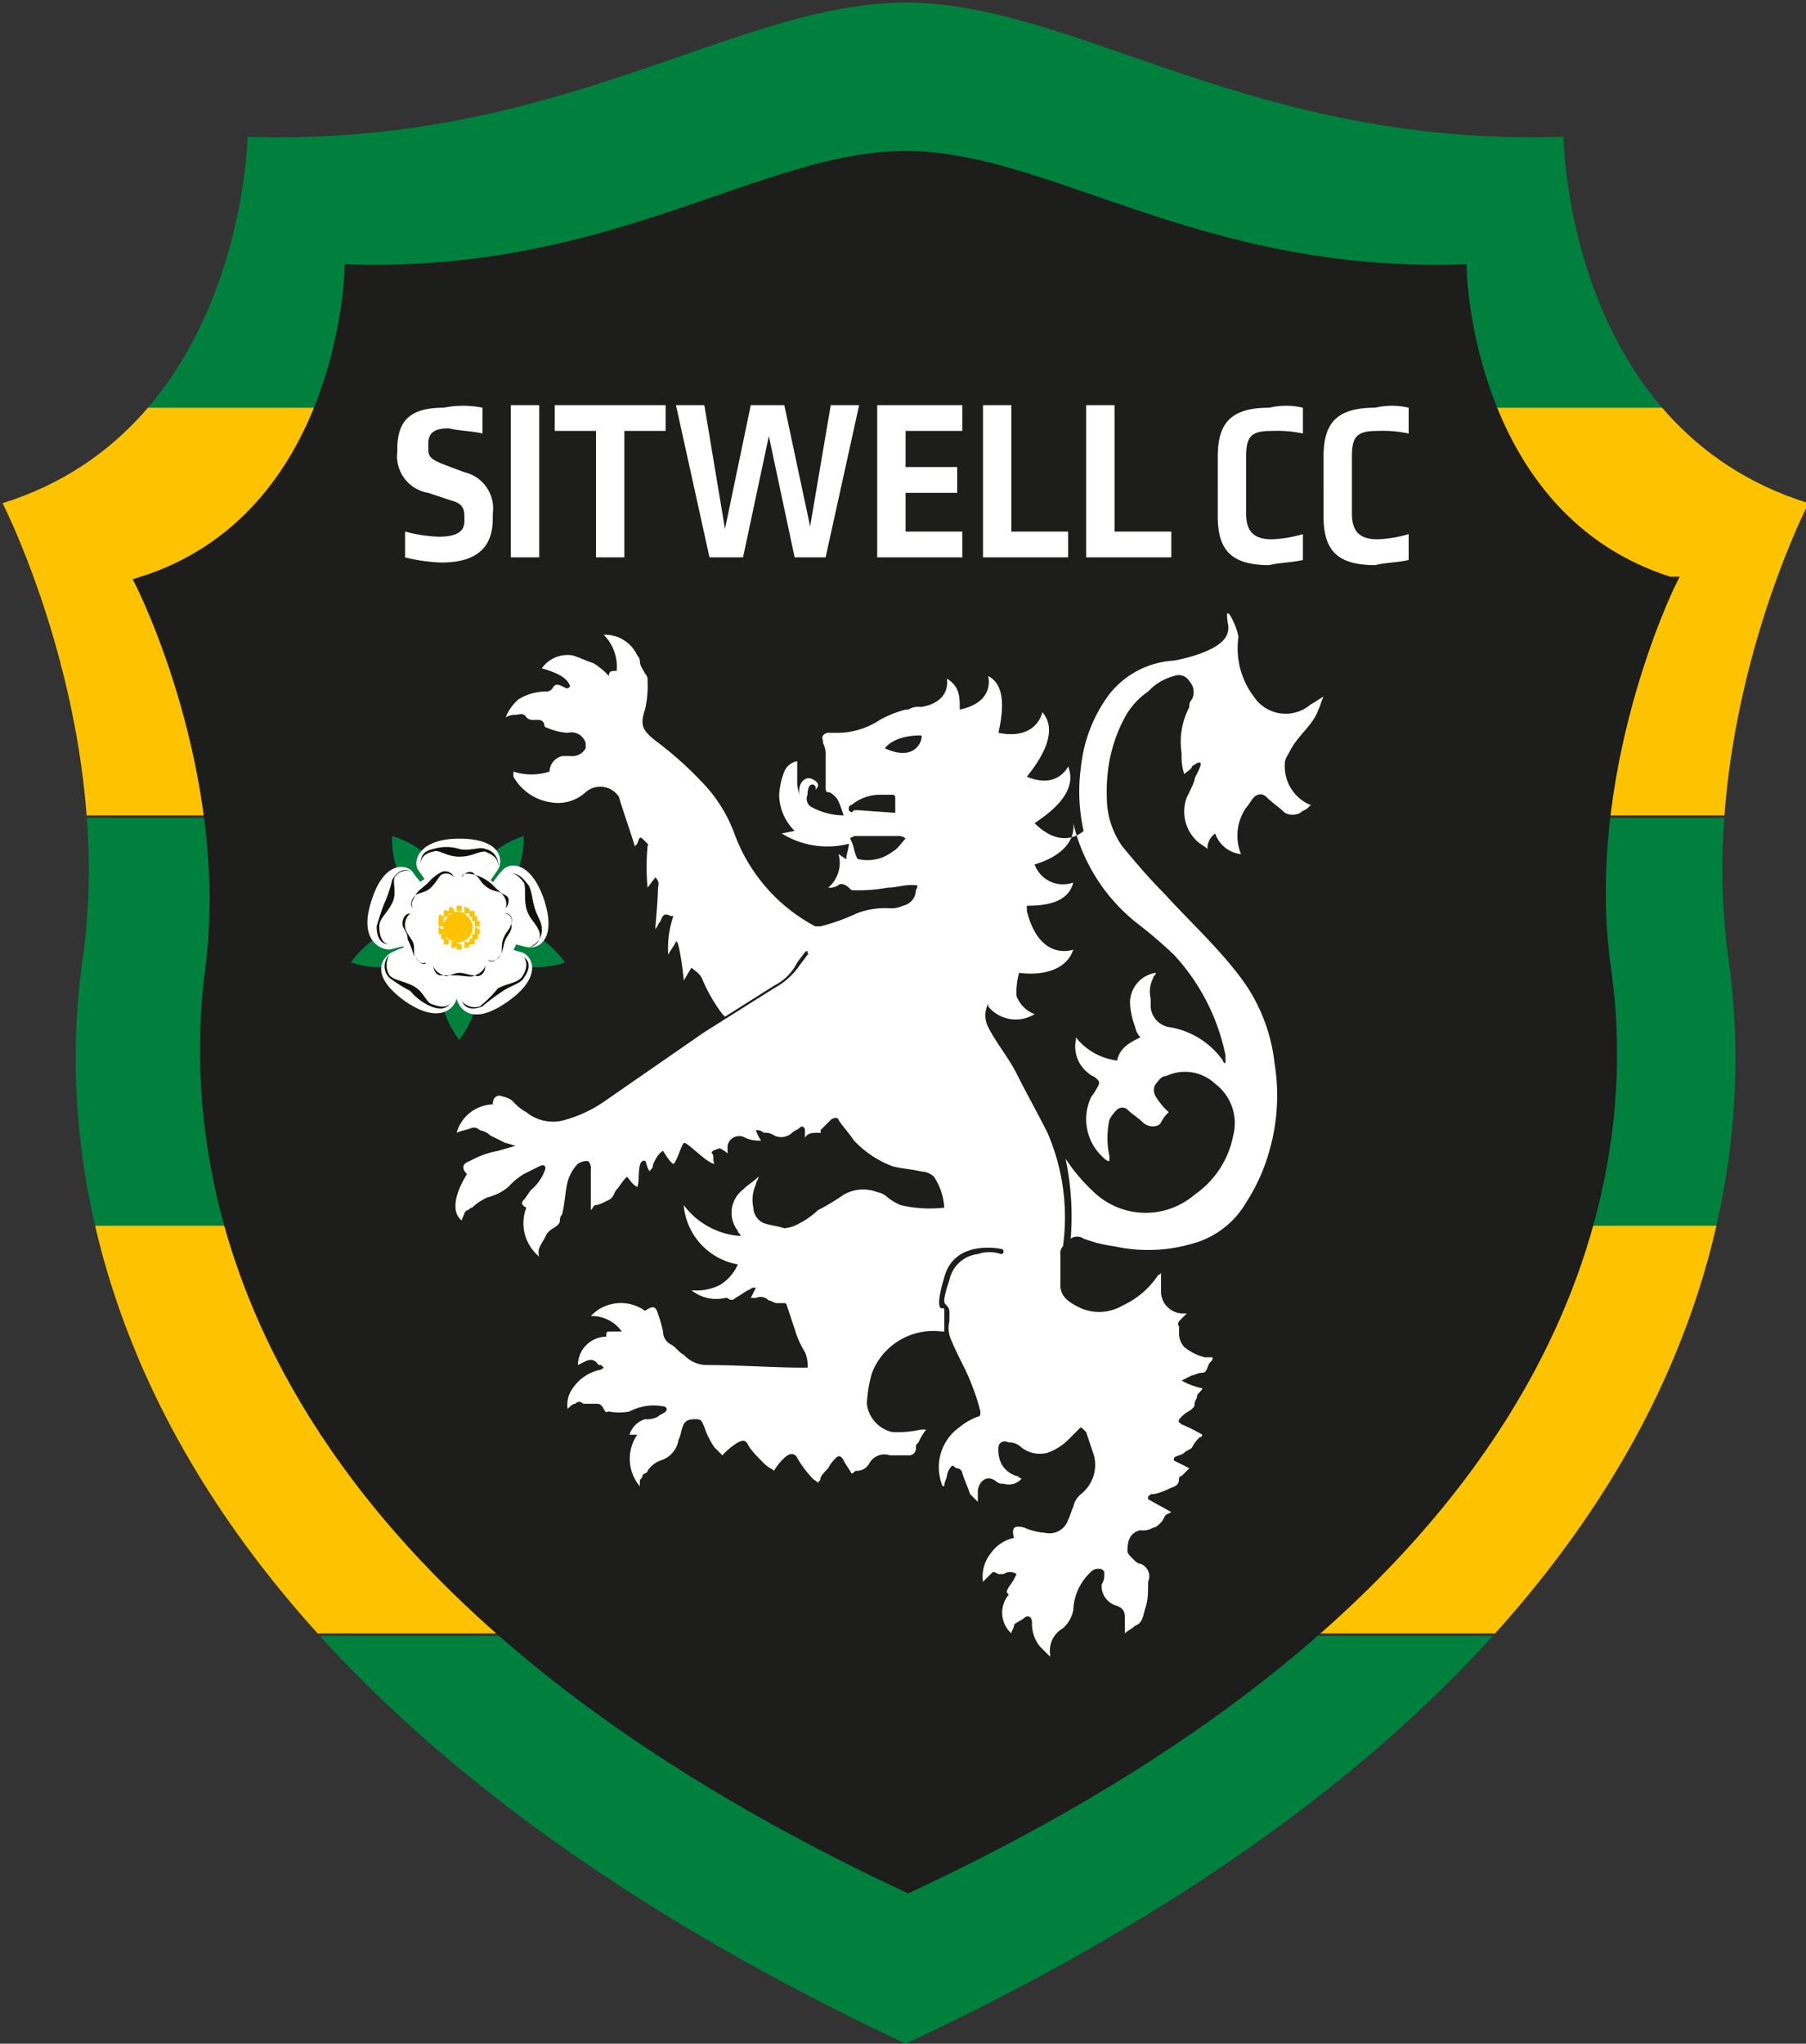 <svg xmlns="http://www.w3.org/2000/svg" xmlns:xlink="http://www.w3.org/1999/xlink" viewBox="0 0 70 79.2"><rect x="0" y="0" width="70" height="79.2" fill="#333333" stroke="none"/><defs><clipPath id="a"><path d="M70.1,19.5c-9.4-2.9-9.5-14.2-9.5-14.2C48.5,5.7,41.7.1,35.1.1S21.7,5.7,9.6,5.3c0,0-.2,11.3-9.5,14.2,0,0,4.4,8.6,3.1,17.7s1.1,27.5,31.9,42C65.9,64.8,68.3,46.4,67,37.2S70.1,19.5,70.1,19.5Z" fill="none"/></clipPath></defs><g clip-path="url(#a)"><path d="M-170.5,0h285V15.8h-285Z" fill="#00803d"/><path d="M-170.5,15.8h285V31.6h-285Z" fill="#fdc300"/><path d="M-170.5,31.7h285V47.5h-285Z" fill="#00803d"/><path d="M-170.5,47.5h285V63.3h-285Z" fill="#fdc300"/><path d="M-170.5,63.4h285V79.2h-285Z" fill="#00803d"/></g><path d="M64.7,22.6c-7.9-2.5-8.1-12.1-8.1-12.1-10.2.3-16-4.4-21.5-4.4s-11.3,4.7-21.5,4.4c0,0-.2,9.6-8.1,12.1,0,0,3.7,7.3,2.7,15s.9,23.3,27,35.5c26.1-12.2,28.1-27.8,27-35.5s2.5-15,2.5-15Z" fill="#1d1d1b" stroke="#1d1d1b" stroke-miterlimit="10" stroke-width="0.5"/><path d="M48.6,27a3.1,3.1,0,0,1-.6-2.3c0-.3-.6-1.6-.4-.5.1.6-.5.9-1,1.1a6.15,6.15,0,0,1-1.1.3A3.44,3.44,0,0,0,43,26.9a5.7,5.7,0,0,0-1.1,2.8,7,7,0,0,0,.1,2.5s-.8.8-1.9-.3c.6-.4,1.7-1.2,1.3-2.2,0,0-.4.9-1.6.4.4-.5,1.3-1.7.6-2.5,0,0-.2,1.1-1.7.8.1-.5.4-1.8-.4-2.2,0,0,.3,1-1.1,1.3,0-.5,0-.9-.5-1.2,0,0,.2.9-1,1.1a.75.75,0,0,0-.5.1h-.1a4.18,4.18,0,0,0-1,.4,3,3,0,0,1-1.6.5h-.4c-.1,0-.3.1-.2.3v.1a.9.9,0,0,1,.1.5v1.2c0,.1,0,.2.1.2s.2.1.3.2.2.4.3.7a2.66,2.66,0,0,1-1.2-.3.37.37,0,0,1-.2-.5c0-.6.4-.4.3-.2,0,0,.3-.2-.1-.4s-.7.4-.4.8a1.42,1.42,0,0,1-.2-.6v-.9a.66.66,0,0,0-.5.4,2.92,2.92,0,0,0-.2.9,2,2,0,0,0,.6,1.4l-.5.1a3.36,3.36,0,0,0,2.6.4c0,.2-.1.4-.1.6l-.3-.2a1.25,1.25,0,0,1-.4,1.3.6.6,0,0,0,.4-.1c.1-.1.3,0,.4.1s.1.1.2.1a6.15,6.15,0,0,0,1.3-.1c.3,0,.6-.1.9-.1s.3,0,.2.2a.63.63,0,0,1-.5.6,1.09,1.09,0,0,1-.5.1,3,3,0,0,0-1.3.2,7.84,7.84,0,0,1-1.4.5h-.2a6.66,6.66,0,0,1-3.1-3.5,5.71,5.71,0,0,0-1.3-2.1,13.72,13.72,0,0,0-1.8-1.6c-.5-.4-.6-.6-.4-1.2a4.1,4.1,0,0,0,.1-1.1.37.37,0,0,0-.1-.3c-.1-.2-.2-.3-.2-.5a.35.35,0,0,0-.1-.2,1.37,1.37,0,0,0-1.3-.8,1.74,1.74,0,0,1,.5,1.4c-.2,0-.3,0-.3.2a2.65,2.65,0,0,0-.6-.5c-.3-.1-.5-.2-.8-.3a1.22,1.22,0,0,0-1.2.5c.7.2,1,.4,1.1.7-.1.1-.1.1-.3,0s-.3-.1-.4.1a.35.35,0,0,1-.2.1,2,2,0,0,0-1.1.3,1.79,1.79,0,0,0-.5.7.76.76,0,0,1,.4-.1c.1,0,.3-.1.4.1a.35.35,0,0,0,.2.1h.3a.22.22,0,0,1,.2.2.1.1,0,0,0,.1.1,2.35,2.35,0,0,0,.8.2.57.57,0,0,1,.7.4V29a.6.6,0,0,1-.6.3h-.3a.63.63,0,0,0-.5.6,2.23,2.23,0,0,1-1.4,0v.2a2,2,0,0,0,1.5,1,1.57,1.57,0,0,0,1.3-.4.86.86,0,0,1,1.3.2c0,.1.6,1.8.6,1.9l.1-.1c.1-.3.1-.3.3-.1s.1.1.1.2a8.48,8.48,0,0,0,0,1.6l.3-.4c.2.2.1.3.1.5,0,.4-.1,1.4-.1,1.5.1-.1.1-.2.2-.3.1-.3.2-.3.4-.2h.1a3.89,3.89,0,0,0-.2,1.5c.1-.2.2-.3.3-.5s.3,1.3.3,1.5l.3-.5c.1.1.3.2.4.4a6.38,6.38,0,0,0,.8,1.4l.1.1L30,38.2a2,2,0,0,0,.9-.9l.3-.4s.1-.1.1,0,.1.1,0,.1l-.3.4a2.84,2.84,0,0,1-1,.9L27.3,40l-3.9,2.7a5.07,5.07,0,0,1-1.5.7,1.63,1.63,0,0,1-1.5-.3,1.76,1.76,0,0,1-.5-.4.76.76,0,0,0-.4-.2c-.2-.1-.4,0-.4.3a1.5,1.5,0,0,0-1.4,1.1c.2-.1.4-.1.6-.2h.1a.35.35,0,0,1,.2.1.76.76,0,0,1,.4.2l.6.3c.1,0,.3.1.4.1l-.7.2a3.58,3.58,0,0,0-1.1.4c-.3.1-.3.3-.1.5-.5.8-.6,1.5-.2,1.8,0-.1.1-.2.1-.3l.1-.1c.1,0,.1-.1.2-.1a2.09,2.09,0,0,1,.6-.4,2,2,0,0,0,.8-.4,2.65,2.65,0,0,1,.6-.5l.6-.3c.2-.1.3,0,.2.2a1.79,1.79,0,0,1-.5.7c-.1.1-.2.3-.3.4s-.1.2.1.3a1.68,1.68,0,0,0,.5,1.9c-.1-.3.1-.5.2-.7s.1-.2.2-.3.4-.2.4-.4.1-.2.1-.3c.1-.4.1-.8.2-1.2a1.61,1.61,0,0,1,.4-.7.6.6,0,0,1,.4-.1.37.37,0,0,1,.1.3v1.6c.1-.1.1-.2.2-.2s.3-.1.5-.2.2-.3.3-.4.2-.3.4-.5c.1.1.2.3.4.4.1-.2,0-.9.2-1s.1.2.3.4c0-.1.1-.1.1-.2s.2-.5.4-.6c0,0,.3.5.4.5s.3-.7.4-.8.9.8,1.2.8c-.1-.1,0-.3-.1-.4s.3-.2.3-.2.2.1.3.2v-.3a.46.46,0,0,1,.7-.3,1.27,1.27,0,0,0,.6.1,1.47,1.47,0,0,1-.2-.4.37.37,0,0,1,.3.1.6.6,0,0,1,.4.1.62.62,0,0,0,.7-.1c.1-.1.2-.1.3-.2s.2,0,.2.1v.3c.1-.2.3-.2.5-.2s.1,0,.1-.1l.4-.4c.1-.1.3-.1.3,0,.2.3.4.5.6.8a4,4,0,0,0,1.5,1c.4.1.7.1,1.1.2a.76.76,0,0,1,.5.2,2.45,2.45,0,0,1,.4,1.2,4.88,4.88,0,0,1-1.7-.1,2.19,2.19,0,0,1-.5-.3.76.76,0,0,0-.4-.2,1.5,1.5,0,0,0-1.3.1,8.79,8.79,0,0,1-1,.6,3,3,0,0,1-.7.5,1.42,1.42,0,0,1-.6.2c-.3-.1-.5-.1-.8-.2a.68.68,0,0,1-.4-.6,1.41,1.41,0,0,1,.1-.9c0-.1.1-.2.1-.3-.2.2-.4.3-.6.5a1.13,1.13,0,0,0-.2,1.6c0,.1.1.1.1.2a3,3,0,0,1-2.2-1.2A2.55,2.55,0,0,0,28.6,49a1.78,1.78,0,0,1-.7.8,2,2,0,0,1-1.1.2,1.52,1.52,0,0,0,1.3.3h.1a.19.19,0,0,0,.3,0c.2-.1.3-.2.5-.3s.1-.1.3-.1l-.2.4h.2a.44.44,0,0,1,.5.1c.1,0,.2.1.3.1h.3a.1.1,0,0,1,.1.1l.3.9a3.55,3.55,0,0,0,.4.9,1.27,1.27,0,0,1,.1.6h-.2c-1.2,0-2.4-.1-3.7-.1a1.22,1.22,0,0,1-.9-.4c-.2-.1-.3-.3-.5-.4a.55.55,0,0,1-.3-.5,6.37,6.37,0,0,0-.2-.7c-.1-.3-.2-.3-.5-.1a1.6,1.6,0,0,0-2.1.2,1.43,1.43,0,0,1,1.2.6h-.4c-.2,0-.2,0-.2.2a1.11,1.11,0,0,0-1.1,1.1l.2-.1c.2-.1.4-.2.6.1h.1l.1.1a.35.35,0,0,1-.2.1,1.69,1.69,0,0,0-1,.7,1.08,1.08,0,0,0-.2.8c.1-.1.2-.2.3-.2a.19.19,0,0,1,.3,0h.5c.1,0,.2,0,.3.2s.1.1.2.1a2.15,2.15,0,0,0,.8,0,2,2,0,0,1,1.3-.2c.1,0,.2.1.1.2s-.2.1-.3.2a.9.9,0,0,1-.5.1.9.9,0,0,0-.6.6h.3a1.65,1.65,0,0,0,.1,2v-.2c0-.1.1-.1.1-.2s.2-.1.2-.2a1,1,0,0,1,.5-.4,1,1,0,0,0,.7-.8c.1-.2.1-.4.2-.6s.3-.2.5-.2.2.1.3.3a3,3,0,0,0,.4.8l.3.3a2.65,2.65,0,0,1,.6-.5c.2-.1.3-.1.4.1s.4.5.6.7.3.2.4.3a2.18,2.18,0,0,1,.4-.5c.2-.2.4-.2.5,0a4.17,4.17,0,0,0,.6.8c.1.1.2.1.2.2,0-.1.1-.1.1-.2s.2-.3.3-.4a1.38,1.38,0,0,1,.3-.4c.1-.1.2-.1.3.1s.2.3.3.5c.1,0,.1-.1.2-.1a.55.55,0,0,0,.5-.3.67.67,0,0,1,.8-.3h.7a.27.27,0,0,0,.3-.3c0-.1,0-.1.1-.2a2.19,2.19,0,0,1,.3-.5h-.2a4.1,4.1,0,0,1-1.1.1,1.27,1.27,0,0,1-1-1.1,5,5,0,0,1,.2-1.2,2.55,2.55,0,0,1,2.7-1.6h.1v-.8c0-.1,0-.1-.1-.1s-.2-.2.1-1.2c.4-1.5,2.2-1.1,2.2-1.1a.1.1,0,0,1,0,.2,1.39,1.39,0,0,0-.9,0,1.27,1.27,0,0,0-1.1,1c-.3.9-.2.9-.1,1a.37.37,0,0,1,.1.3v.3a1.13,1.13,0,0,0,.1.8c.2.5.5,1,.7,1.5s.3.8.4,1.2c0,.1,0,.2-.1.2a2.51,2.51,0,0,0-.7.4,1.9,1.9,0,0,0-.7,2.2.1.1,0,0,0,.1.1c0-.2.1-.3.1-.4a.76.76,0,0,1,.2-.4c.1,0,.1.1.2.1a.22.22,0,0,1,.2.2c.1.3.2.5.3.8l.3.3v-.4c0-.3.3-.7.7-.4a.37.37,0,0,0,.3.1.66.66,0,0,0,.7-.2c-.1,0-.1-.1-.2-.1a1,1,0,0,1-.6-.5,1.27,1.27,0,0,1-.1-.6c0-.2.2-.3.4-.2h.1a.76.76,0,0,1,.4.2,1.16,1.16,0,0,0,1,.2,2.18,2.18,0,0,0,.8-.5l.4-.4c.1-.1.1-.1.2,0l.1.1.3.9a1.44,1.44,0,0,1-.5,1.5.85.85,0,0,0-.3.5c-.1.2-.1.3-.2.5a.76.76,0,0,1-.9.5,2.35,2.35,0,0,1-.8-.2c-.4-.1-.5,0-.4.4a1.46,1.46,0,0,0-.9.6,1.43,1.43,0,0,0-.3,1.1l.3-.3c.1-.1.1-.1.3,0h.2a.45.45,0,0,1,.5,0,2.19,2.19,0,0,1-.3.5c-.1.2-.1.2,0,.3a1.08,1.08,0,0,0,.1,1.5c0-.1.1-.2.1-.3s.3-.2.4-.3.3-.1.3.2a1.4,1.4,0,0,0,.3.9l.4.4v-.1a1,1,0,0,1,.5-1,1.27,1.27,0,0,0,.4-.7,2.13,2.13,0,0,1,.7-1.5.37.37,0,0,1,.3-.1c.1,0,.1,0,.2.1V61a.6.6,0,0,1-.1.4.79.79,0,0,0,.5.8c.3.1.4.2.4.5v.6c.1-.1.3-.2.4-.3.3-.1.3-.4.4-.7s.1-.6.1-1a.52.52,0,0,0-.3-.7c-.1,0-.2-.1-.3-.2s-.2-.2-.2-.3c0-.4.1-.7.5-.8a.75.75,0,0,0,.5-.1c.1,0,.2-.1.3-.2s.1-.2.2-.3l.2-.1-.9-.5V58c.1-.1.1-.1.2-.1s.4-.1.6-.2.4-.1.4-.4a.1.1,0,0,1,.1-.1l.3-.3-.6-.3v-.1c.1-.1.3-.1.4-.2s.2-.1.3-.2a1.38,1.38,0,0,1,.3-.4.1.1,0,0,0,.1-.1,5.9,5.9,0,0,0-.8-.4c-.1-.1-.2-.1,0-.3s.3-.2.4-.3.1-.1.1-.2.1-.2.1-.3.2-.2.2-.3a2.61,2.61,0,0,1-.8-.3l.4-.2c.1,0,.2-.1.4-.1s.2-.3.3-.4.1-.1.1-.2h-.3a2,2,0,0,1-.8-.4.76.76,0,0,1-.2-.5v-.3c-.1-.1,0-.2.1-.3s.1-.1.2-.2h-.2a.86.86,0,0,1-.8-.8v-.8a.1.1,0,0,1-.1.1,3.33,3.33,0,0,1-1.4,1.2,1.79,1.79,0,0,1-1.6.1c-.4-.2-.8-.4-.8-.9V48.6a.37.37,0,0,1,.1-.3,8.24,8.24,0,0,0-.6-4.4c-.4-.8-.8-1.5-1.2-2.3-.3-.6-.8-1.2-1.1-1.8a1,1,0,0,1,0-.9V39a1.38,1.38,0,0,0,1.8.3,1.2,1.2,0,0,1-.7-.7,2.77,2.77,0,0,1,.1-.9c.7.1,1.8,0,2.1-.9,0,0-1.3.5-1.8-1.5v-.2c.7,0,1.6-.1,1.8-.9a1.17,1.17,0,0,1-1.5-.7c.7-.2,1.6-.7,1.5-1.6a7,7,0,0,0,2.5,3.9A17.41,17.41,0,0,1,45.5,37a8.1,8.1,0,0,1,2,3.9v.3a.1.1,0,0,1-.1-.1,3.17,3.17,0,0,0-2.1-1.3.85.85,0,0,1-.7-.8v-.3a1.13,1.13,0,0,1,.1-.8c0-.1.1-.1.1-.2a1.17,1.17,0,0,0-1,1.2,2.92,2.92,0,0,0,.2.9.76.76,0,0,0,.2.4c-.4.2-.8.4-.9.9a2.41,2.41,0,0,1-1.6-.9v.1a1.3,1.3,0,0,0,.5,1.3c.1.1.2.1.3.2s.1.1.1.2a2.19,2.19,0,0,1-.3.5,2,2,0,0,0,.4,2.3c.1.1.2.2.3.2v-.2a3.3,3.3,0,0,1,0-1.4,1.38,1.38,0,0,1,.3-.4.3.3,0,0,1,.4,0c.2.2.4.3.6.5s.6.2.7,0a1.38,1.38,0,0,1,.3-.4,2.65,2.65,0,0,1-.5-.6.45.45,0,0,1,0-.5c.1-.1.2-.3.4-.3a1.71,1.71,0,0,1,1.9.3,1.91,1.91,0,0,1,.7,2,3.62,3.62,0,0,1-1.5,2.3,2.91,2.91,0,0,1-3.9-.1,6.89,6.89,0,0,1-1.1-1.3,10.8,10.8,0,0,1,.2,3.1.45.45,0,0,1,.5,0,5.27,5.27,0,0,0,1.2.3,6.1,6.1,0,0,0,3-.1,3.44,3.44,0,0,0,2.1-1.6,7.22,7.22,0,0,0,.9-2,7.75,7.75,0,0,0,.2-3.4,6.76,6.76,0,0,0-1.3-3.3c-.9-1.2-2-2.2-3-3.3-.6-.6-1.1-1.2-1.6-1.8a3.29,3.29,0,0,1-.6-1.9,6.6,6.6,0,0,1,.1-1.4,5.78,5.78,0,0,1,.6-1.7,2.84,2.84,0,0,1,.9-1,2.07,2.07,0,0,1,1-.6.48.48,0,0,1,.6.2.62.62,0,0,1,.1.7.37.37,0,0,0-.1.3,2.89,2.89,0,0,0-.3,1.8,2.2,2.2,0,0,0,.1.8c.1-.1.3-.2.3-.3.7-.5.1.4.1.5s-.2.5-.3.7a1.57,1.57,0,0,0,.4,1.7c.1.1.3.2.4.3a.71.71,0,0,1,.3-.6,1.19,1.19,0,0,0,1,.8,1.91,1.91,0,0,1,.2-1.8c.1-.1.2-.3.3-.4s.3-.2.5,0,.5.4.7.6a.64.64,0,0,0,.6,0c.1-.1.2-.1.3-.2s.1-.1.2-.1h-.1a1.62,1.62,0,0,1-1-1.6c0-.2.1-.3.2-.5.3-.6.9-1,1.1-1.6.1-.2.1-.3.2-.5-.2.1-.3.2-.5.3a1.48,1.48,0,0,1-2.2-.3ZM32.9,31.4c0-.1,0-.2.1-.2a1.75,1.75,0,0,1,1.2-.4h.4a.1.1,0,0,1,.1.1v.6l-1.4-.1h-.2c-.1.1-.1.1-.2,0ZM34.6,33a1.59,1.59,0,0,1-1.3.3.1.1,0,0,1-.1-.1c-.1-.2-.1-.4-.2-.6s0-.1.1-.2h1.7a.37.37,0,0,1,.3.1c-.2.2-.3.4-.5.5Zm-.3-4s.3-.5,1.4-.5C35.8,28.5,35.6,29.6,34.3,29Z" fill="#fff"/><path d="M20.3,32.4a3.54,3.54,0,0,1-2.6,3.5A3.76,3.76,0,0,1,20.3,32.4Zm-5.1,0a3.63,3.63,0,0,1,2.6,3.5A3.46,3.46,0,0,1,15.2,32.4Zm-1.6,4.9a3.75,3.75,0,0,1,4.2-1.4A3.7,3.7,0,0,1,13.6,37.3Zm4.2,3a3.6,3.6,0,0,1,0-4.4A3.6,3.6,0,0,1,17.8,40.3Zm4.1-3a3.7,3.7,0,0,1-4.2-1.4A3.75,3.75,0,0,1,21.9,37.3Z" fill="#00803d"/><path d="M15.7,38.8c-1.4-1-.9-1.7-.5-1.9a5.64,5.64,0,0,1,1.2-.4c1.4-.5,1.6-.3,1.4,1a4.87,4.87,0,0,1-.1,1.2c-.1.4-.7,1-2,.1Z" fill="#fff"/><path d="M15.1,37a.62.62,0,0,0,0,.9,5.58,5.58,0,0,0,.8.5,2.1,2.1,0,0,0,.8.6c.5.2.7,0,.8-.2-.1.2-.3.3-.8.1-.2-.1-.3-.5-.7-.7s-.7-.2-.9-.4a.75.75,0,0,1,0-.8Z" fill="#12100b"/><path d="M19.7,38.8c-1.4,1-1.9.3-2-.1a4.87,4.87,0,0,0-.1-1.2c-.1-1.5.2-1.6,1.4-1,.4.1.8.3,1.2.4s.9.9-.5,1.9Z" fill="#fff"/><path d="M17.9,38.8c.1.2.3.4.8.2a8.11,8.11,0,0,1,.8-.6c.3-.2.7-.3.8-.5.3-.4.2-.7,0-.8.1.1.2.4-.1.8-.2.2-.5.2-.9.4a4.51,4.51,0,0,1-.7.7.66.66,0,0,1-.7-.2Z" fill="#12100b"/><path d="M21.1,34.9c.5,1.6-.3,1.9-.7,1.8l-1.2-.3c-1.4-.4-1.4-.7-.5-1.7.3-.3.5-.7.8-1s1.1-.3,1.6,1.2Z" fill="#fff"/><path d="M20.5,36.7A.68.68,0,0,0,21,36c0-.3-.2-.5-.3-.9s-.1-.7-.3-.9c-.3-.4-.6-.4-.8-.3.2-.1.4-.1.7.3.1.2,0,.6.1,1s.4.6.5.9A.45.45,0,0,1,20.5,36.7Z" fill="#12100b"/><path d="M17.8,32.5c1.7,0,1.7.9,1.5,1.2s-.5.7-.7,1c-.8,1.2-1.1,1.2-1.7,0-.2-.3-.5-.7-.7-1s0-1.2,1.6-1.2Z" fill="#fff"/><path d="M19.3,33.6a.61.61,0,0,0-.5-.7c-.2-.1-.6.1-1,0a1.7,1.7,0,0,0-1,0c-.5.1-.5.4-.5.7,0-.2,0-.5.5-.6.2-.1.5.2,1,.2s.7-.2,1-.2C19.3,33.2,19.3,33.4,19.3,33.6Z" fill="#12100b"/><path d="M14.4,34.9c.5-1.6,1.4-1.4,1.6-1.1s.5.6.8,1c.9,1.1.8,1.4-.5,1.7l-1.2.3c-.4,0-1.2-.4-.7-1.9Z" fill="#fff"/><path d="M16,33.8c-.2-.1-.5-.2-.8.3a4.71,4.71,0,0,1-.3.9,9.2,9.2,0,0,0-.3.9c0,.5.2.7.5.7-.2,0-.4-.2-.4-.7,0-.3.3-.5.5-.9s0-.8.1-1A.53.53,0,0,1,16,33.8Z" fill="#12100b"/><path d="M17.7,34.1v.8c.1.9,0,1-.9.7-.3-.1-.5-.2-.8-.3s-.5-.6.4-1.2S17.7,33.8,17.7,34.1Z" fill="#fff"/><path d="M16.1,34.7c.1-.1.4-.1.6-.3s.3-.4.4-.5a.4.4,0,0,1,.5.1.37.37,0,0,0-.5-.2,1.76,1.76,0,0,0-.5.4c-.2.2-.4.3-.5.5s-.2.3-.1.5C15.9,35.1,15.9,34.9,16.1,34.7Z" fill="#12100b"/><path d="M19.4,35.3a6.89,6.89,0,0,1-.8.3c-.8.4-1,.3-.9-.7v-.8c0-.3.4-.7,1.3,0S19.7,35.2,19.4,35.3Z" fill="#fff"/><path d="M18.4,33.9c.2.1.2.3.5.5s.5.1.6.3a.52.52,0,0,1,.1.5c.1-.1.2-.4,0-.5s-.3-.2-.5-.4a1.72,1.72,0,0,0-.7-.4c-.1-.2-.4-.1-.5.1,0-.1.1-.2.5-.1Z" fill="#12100b"/><path d="M18.9,37.3c-.2-.2-.3-.4-.5-.6-.6-.7-.6-.9.4-1.1a2.35,2.35,0,0,1,.8-.2c.3-.1.8.2.4,1.2s-.9.9-1.1.7Z" fill="#fff"/><path d="M19.8,35.8c0,.2-.2.3-.3.6s0,.5-.1.6c-.2.3-.4.3-.5.2a.37.37,0,0,0,.5-.2c.1-.1.1-.4.2-.6s.3-.4.2-.6c.1-.2,0-.4-.2-.4h-.1c.2,0,.4.1.3.4Z" fill="#12100b"/><path d="M16.8,37.3a4.35,4.35,0,0,0,.4-.7c.4-.8.6-.8,1.1,0a4.35,4.35,0,0,1,.4.7c.1.2.1.8-1,.8S16.6,37.6,16.8,37.3Z" fill="#fff"/><path d="M18.4,37.8c-.2,0-.4-.1-.6-.1s-.5.2-.6.1c-.3-.1-.4-.3-.4-.4,0,.2.1.4.3.4h.6c.2,0,.6.1.7,0,.2.1.4-.1.4-.3v-.1C18.8,37.5,18.7,37.7,18.4,37.8Z" fill="#12100b"/><path d="M16,35.4c.3.1.5.1.8.2.9.2,1,.4.4,1.1-.2.2-.3.4-.5.6s-.7.3-1.1-.7.2-1.3.4-1.2Z" fill="#fff"/><path d="M16.1,37.1c-.1-.1,0-.4-.1-.6s-.3-.4-.3-.6a.59.59,0,0,1,.2-.5c-.2,0-.3.2-.3.4s.2.3.2.6c.2.4.2.6.3.7s.2.3.4.2c0,.1-.2.1-.4-.2Z" fill="#12100b"/><path d="M18.2,35.3v.2c0,.1.1,0,.2,0v-.2h-.2ZM17,36v.2h.2V36h-.1c-.1-.1-.1-.1-.1,0Zm.1.2v.2h.2v-.2h-.2Zm.1.2v.2h.2v-.2h-.1c0-.1,0,0-.1,0Zm.3.1v.2c0,.1.1,0,.2,0v-.2h-.2Zm.2.1v.2h.2v-.2h-.1c0-.1-.1-.1-.1,0Zm.3-.1v.2c0,.1.1,0,.2,0v-.2H18Zm.2-.1v.2h.2v-.2h-.1c-.1-.1-.1,0-.1,0Zm.1-.2v.2h.2c.1,0,0-.1,0-.2h-.2Zm.1-.2v.2c0,.1.1,0,.2,0V36h-.1c0-.1-.1-.1-.1,0Zm0-.3v.2h.2v-.2h-.2Zm-.1-.2v.2h.2v-.2h-.1c0-.1,0-.1-.1,0Zm-.3-.3v.2h.2v-.2h-.1c-.1-.1-.1-.1-.1,0Zm-1,.5v.2h.2v-.2H17Zm0-.2v.2h.2v-.2h-.1c0-.1,0-.1-.1,0Zm.2-.2v.2c0,.1.1,0,.2,0v-.2h-.1c0-.1-.1,0-.1,0Zm.2-.1v.2h.2v-.2h-.1c0-.1,0-.1-.1,0Zm.3-.1v.2h.2v-.2h-.2Zm-.4.5a.57.57,0,1,0,.8-.1C17.9,35.2,17.5,35.3,17.3,35.6Zm.2.1a.29.29,0,1,0,.4-.1A.6.6,0,0,0,17.5,35.7Z" fill="#fdc300"/><path d="M18.7,15.8v1c-.4-.1-.9-.1-1.3-.2-.6,0-.8.2-.8.6v.2c0,.3.1.4.6.6l.8.3a1.44,1.44,0,0,1,1.1,1.6v.2c0,1.1-.6,1.7-2,1.7a6.75,6.75,0,0,1-1.4-.2v-1a5.85,5.85,0,0,0,1.3.2c.7,0,1-.2,1-.6V20c0-.3-.1-.5-.5-.6l-.9-.3a1.44,1.44,0,0,1-1.2-1.6v-.1c0-1.1.5-1.6,1.8-1.6a3.79,3.79,0,0,1,1.5,0Zm1.1,5.8V15.7h1.1v5.9Zm4.4-4.9v4.9H23.1V16.7H21.5v-1h4.3v1Zm6.6,4.9-1-4.7-1,4.7H27.5l-1.3-5.9h1.1l.8,4.8,1-4.8h1.3l1,4.7.8-4.7h1.1L32,21.6Zm4.3-4.9v1.4h2v1h-2v1.5h2.2v1H34V15.7h3.3v1Zm6.3,3.9v1H38.1V15.7h1.1v4.9Zm4,0v1H42.1V15.7h1.1v4.9Zm5.1-4.8v1a4.87,4.87,0,0,0-1.2-.1c-.8,0-1,.2-1,1v2.2c0,.7.3,1,1,1a5,5,0,0,0,1.2-.2v1c-.4.1-.9.1-1.3.2-1.5,0-2-.6-2-1.9V17.7c0-1.3.5-1.9,2-1.9A2.85,2.85,0,0,1,50.5,15.8Zm4.1,0v1a4.87,4.87,0,0,0-1.2-.1c-.8,0-1,.2-1,1v2.2c0,.7.3,1,1,1a5,5,0,0,0,1.2-.2v1c-.4.1-.9.1-1.3.2-1.5,0-2-.6-2-1.9V17.7c0-1.3.5-1.9,2-1.9A2.85,2.85,0,0,1,54.6,15.8Z" fill="#fff"/></svg>